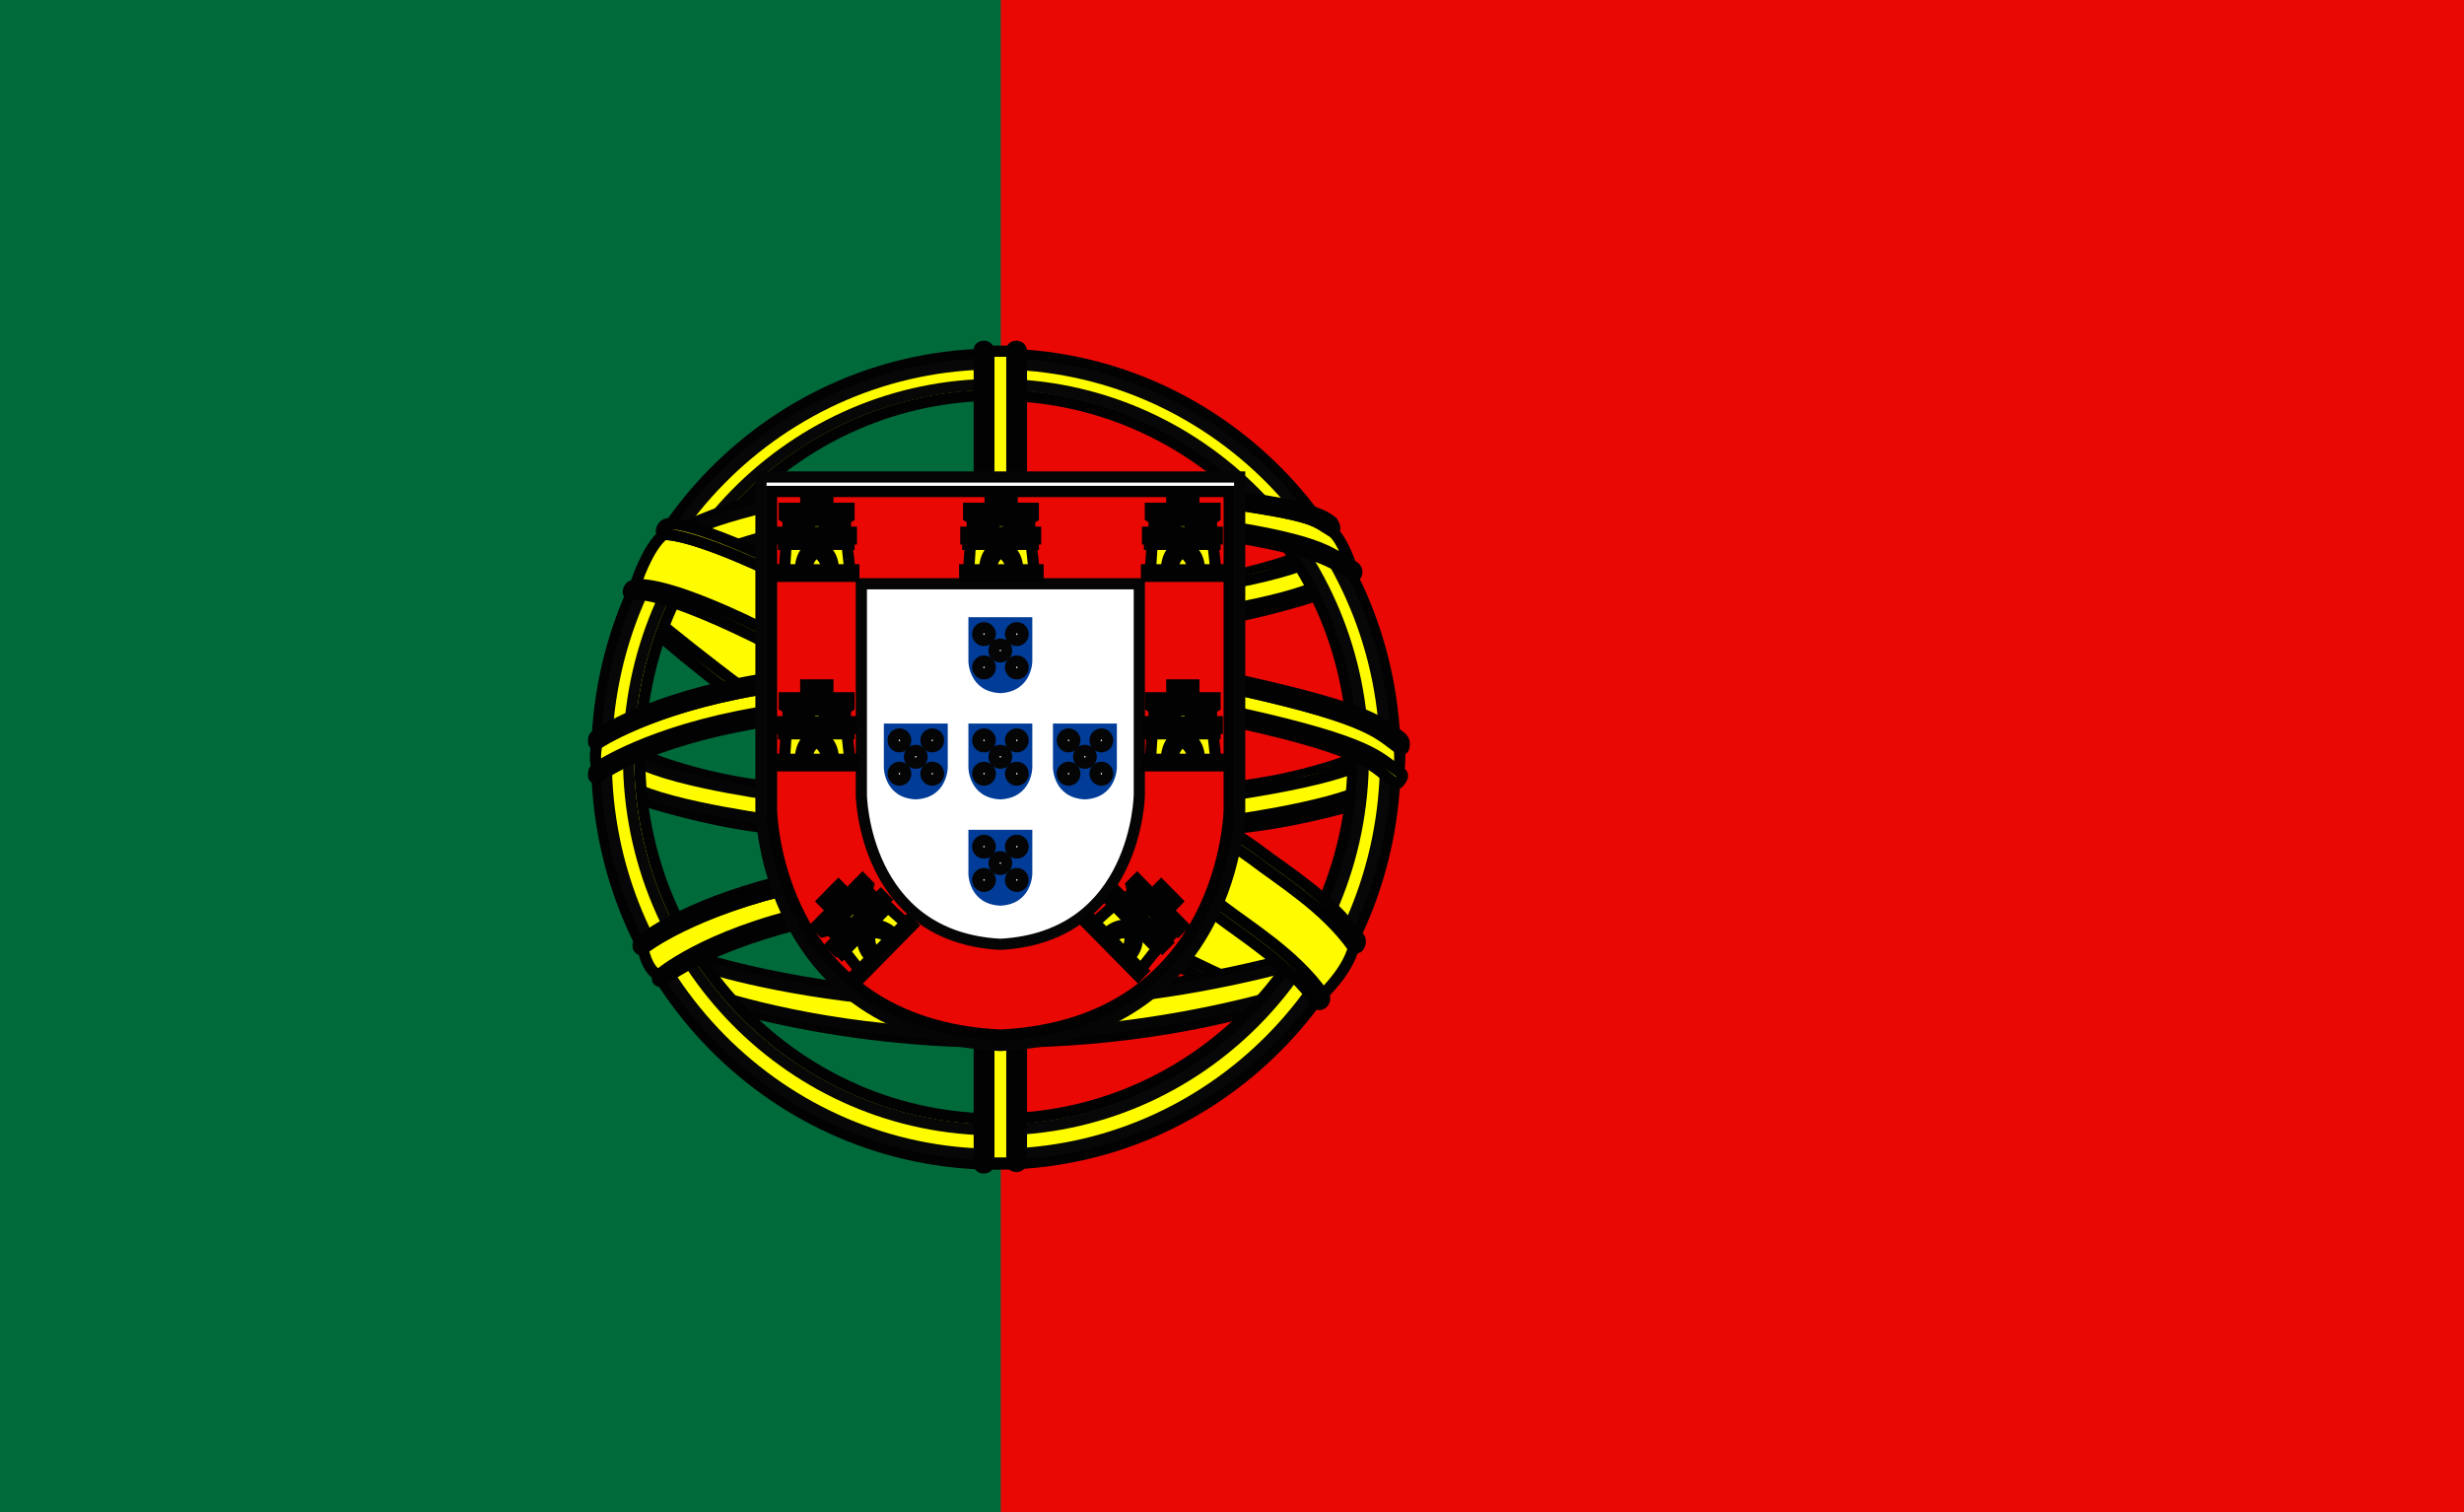 <svg width="44" height="27" viewBox="0 0 44 27" fill="none" xmlns="http://www.w3.org/2000/svg">
<path d="M44 0H0V27H44V0Z" fill="#E90804"/>
<path d="M17.871 0H0V27H17.871V0Z" fill="#006A3B"/>
<path d="M11.506 11.105C11.506 11.105 15.216 14.624 22.862 18.125L23.546 17.037L12.162 9.892L11.506 11.105Z" fill="#FFFC00" stroke="#020202" stroke-width="0.2" stroke-miterlimit="10"/>
<path d="M11.506 10.89C11.506 10.89 16.194 14.999 22.862 17.884Z" fill="#FFFC00"/>
<path d="M11.506 10.89C11.506 10.89 16.194 14.999 22.862 17.884" stroke="#020202" stroke-width="0.2" stroke-miterlimit="10"/>
<path d="M21.49 14.093C21.49 14.093 23.06 14.065 24.588 13.372L24.49 14.281C24.49 14.281 23.016 14.765 21.629 14.818L21.49 14.093Z" fill="#FFFC00" stroke="#020202" stroke-width="0.2" stroke-miterlimit="10"/>
<path d="M21.708 14.235C21.708 14.235 23.726 13.982 24.418 13.601Z" fill="#FFFC00"/>
<path d="M21.708 14.235C21.708 14.235 23.726 13.982 24.418 13.601" stroke="#020202" stroke-width="0.2" stroke-miterlimit="10"/>
<path d="M21.729 14.685C21.729 14.685 23.747 14.433 24.439 14.051Z" fill="#FFFC00"/>
<path d="M21.729 14.685C21.729 14.685 23.747 14.433 24.439 14.051" stroke="#020202" stroke-width="0.2" stroke-miterlimit="10"/>
<path d="M20.593 10.463C20.593 10.463 22.164 10.435 23.691 9.742L23.787 10.544C23.787 10.544 22.12 11.135 20.732 11.188L20.593 10.463Z" fill="#FFFC00" stroke="#020202" stroke-width="0.2" stroke-miterlimit="10"/>
<path d="M20.811 10.605C20.811 10.605 22.829 10.352 23.521 9.971Z" fill="#FFFC00"/>
<path d="M20.811 10.605C20.811 10.605 22.829 10.352 23.521 9.971" stroke="#020202" stroke-width="0.2" stroke-miterlimit="10"/>
<path d="M20.832 11.056C20.832 11.056 22.93 10.795 23.623 10.414Z" fill="#FFFC00"/>
<path d="M20.832 11.056C20.832 11.056 22.93 10.795 23.623 10.414" stroke="#020202" stroke-width="0.2" stroke-miterlimit="10"/>
<path d="M12.111 16.981C12.111 16.981 17.055 18.852 23.521 16.981L22.862 17.889C22.862 17.889 18.227 19.562 12.437 17.809L12.111 16.981Z" fill="#FFFC00" stroke="#020202" stroke-width="0.2" stroke-miterlimit="10"/>
<path d="M12.547 17.252C12.547 17.252 17.481 18.909 23.623 17.08" stroke="#050505" stroke-width="0.2" stroke-miterlimit="10"/>
<path d="M12.277 17.599C12.277 17.599 17.039 19.545 23.355 17.621" stroke="#050505" stroke-width="0.2" stroke-miterlimit="10"/>
<path d="M14.308 14.093C14.308 14.093 12.738 14.065 11.21 13.372L11.115 14.174C11.115 14.174 12.782 14.765 14.169 14.818L14.308 14.093Z" fill="#FFFC00" stroke="#020202" stroke-width="0.2" stroke-miterlimit="10"/>
<path d="M14.091 14.235C14.091 14.235 12.072 13.982 11.38 13.601" stroke="#050505" stroke-width="0.2" stroke-miterlimit="10"/>
<path d="M14.069 14.685C14.069 14.685 11.971 14.425 11.279 14.043" stroke="#050505" stroke-width="0.2" stroke-miterlimit="10"/>
<path d="M17.785 6.323C13.847 6.323 10.656 9.561 10.656 13.555C10.656 17.549 13.847 20.787 17.785 20.787C21.722 20.787 24.914 17.549 24.914 13.555C24.914 9.561 21.722 6.323 17.785 6.323ZM17.793 19.981C14.275 19.981 11.423 17.088 11.423 13.519C11.423 9.951 14.274 7.057 17.793 7.057C21.311 7.057 24.163 9.951 24.163 13.519C24.163 17.088 21.311 19.981 17.793 19.981Z" fill="#FFFC00" stroke="#020202" stroke-width="0.2" stroke-miterlimit="10"/>
<path d="M24.742 13.555C24.742 17.453 21.627 20.613 17.784 20.613C13.941 20.613 10.826 17.453 10.826 13.555C10.826 9.657 13.941 6.497 17.784 6.497C21.627 6.497 24.742 9.657 24.742 13.555Z" stroke="#070707" stroke-width="0.2" stroke-miterlimit="10"/>
<path d="M24.345 13.519C24.345 17.195 21.408 20.175 17.785 20.175C14.161 20.175 11.224 17.195 11.224 13.519C11.224 9.844 14.161 6.864 17.785 6.864C21.407 6.864 24.345 9.844 24.345 13.519Z" stroke="#070707" stroke-width="0.2" stroke-miterlimit="10"/>
<path d="M15.153 9.388C15.153 9.388 13.627 9.596 12.1 10.289V9.467C12.1 9.467 13.627 8.716 15.014 8.663L15.153 9.388Z" fill="#FFFC00" stroke="#020202" stroke-width="0.2" stroke-miterlimit="10"/>
<path d="M14.935 9.246C14.935 9.246 12.917 9.711 12.225 10.093" stroke="#050505" stroke-width="0.2" stroke-miterlimit="10"/>
<path d="M14.914 8.796C14.914 8.796 12.997 9.121 12.304 9.503" stroke="#050505" stroke-width="0.2" stroke-miterlimit="10"/>
<path d="M18.069 6.271H17.658V20.767H18.069V6.271Z" fill="#FFFC00" stroke="#020202" stroke-width="0.2" stroke-miterlimit="10"/>
<path d="M17.658 20.767V6.272C17.657 6.182 17.568 6.183 17.568 6.183C17.467 6.185 17.487 6.272 17.487 6.272V20.767C17.487 20.767 17.467 20.854 17.568 20.856C17.568 20.856 17.657 20.857 17.658 20.767Z" fill="#FFFC00" stroke="#020202" stroke-width="0.2" stroke-miterlimit="10"/>
<path d="M18.24 6.271V20.74C18.239 20.83 18.15 20.829 18.15 20.829C18.049 20.827 18.069 20.74 18.069 20.74V6.271C18.069 6.271 18.049 6.185 18.15 6.183C18.15 6.183 18.239 6.182 18.24 6.271Z" fill="#FFFC00" stroke="#020202" stroke-width="0.2" stroke-miterlimit="10"/>
<path d="M24.9 13.976C24.9 13.976 24.96 14.025 24.996 13.949C24.996 13.949 25.11 13.838 24.986 13.779C24.625 13.522 24.503 13.263 22.192 12.747C19.881 12.231 13.547 12.729 13.547 12.729C11.579 13.065 10.751 13.661 10.751 13.661L10.655 13.715C10.655 13.715 10.602 13.744 10.602 13.794C10.602 13.794 10.574 13.924 10.662 13.885L10.751 13.835C10.751 13.835 11.579 13.239 13.547 12.903C13.547 12.903 19.881 12.406 22.192 12.921C24.503 13.437 24.54 13.719 24.9 13.976Z" fill="#FFFC00" stroke="#020202" stroke-width="0.2" stroke-miterlimit="10"/>
<path d="M24.983 13.366C24.622 13.109 24.499 12.85 22.189 12.334C19.878 11.818 13.544 12.315 13.544 12.315C11.576 12.652 10.661 13.285 10.661 13.285C10.661 13.285 10.601 13.509 10.657 13.707C10.657 13.707 11.573 13.062 13.541 12.725C13.541 12.725 19.875 12.228 22.186 12.744C24.497 13.26 24.619 13.519 24.98 13.776C24.98 13.776 25.014 13.506 24.983 13.366Z" fill="#FFFC00" stroke="#020202" stroke-width="0.2" stroke-miterlimit="10"/>
<path d="M24.984 13.364C24.984 13.364 25.07 13.423 25.072 13.321C25.072 13.321 25.107 13.22 24.996 13.146C24.635 12.889 24.503 12.674 22.192 12.158C19.881 11.643 13.548 12.139 13.548 12.139C11.58 12.476 10.677 13.111 10.677 13.111C10.677 13.111 10.596 13.129 10.598 13.223C10.598 13.223 10.589 13.319 10.661 13.285C10.661 13.285 11.579 12.65 13.546 12.314C13.546 12.314 19.88 11.817 22.191 12.333C24.501 12.848 24.624 13.107 24.984 13.364Z" fill="#FFFC00" stroke="#020202" stroke-width="0.2" stroke-miterlimit="10"/>
<path d="M21.271 9.476C23.617 9.793 23.782 10.062 24.17 10.274C24.17 10.274 24.216 10.296 24.227 10.242C24.227 10.242 24.256 10.139 24.127 10.092C23.746 9.867 23.603 9.619 21.257 9.303" fill="#FFFC00"/>
<path d="M21.271 9.476C23.617 9.793 23.782 10.062 24.17 10.274C24.17 10.274 24.216 10.296 24.227 10.242C24.227 10.242 24.256 10.139 24.127 10.092C23.746 9.867 23.603 9.619 21.257 9.303" stroke="#020202" stroke-width="0.2" stroke-miterlimit="10"/>
<path d="M21.25 9.3C23.596 9.617 23.739 9.864 24.12 10.089C24.12 10.089 23.971 9.636 23.8 9.499C23.42 9.274 23.565 9.208 21.219 8.892" fill="#FFFC00"/>
<path d="M21.25 9.3C23.596 9.617 23.739 9.864 24.12 10.089C24.12 10.089 23.971 9.636 23.8 9.499C23.42 9.274 23.565 9.208 21.219 8.892" stroke="#020202" stroke-width="0.2" stroke-miterlimit="10"/>
<path d="M21.221 8.89C23.567 9.206 23.42 9.274 23.801 9.499C23.801 9.499 23.883 9.464 23.796 9.324C23.796 9.324 23.712 9.243 23.568 9.187C23.142 9.024 23.509 9.092 21.208 8.716" fill="#FFFC00"/>
<path d="M21.221 8.89C23.567 9.206 23.42 9.274 23.801 9.499C23.801 9.499 23.883 9.464 23.796 9.324C23.796 9.324 23.712 9.243 23.568 9.187C23.142 9.024 23.509 9.092 21.208 8.716" stroke="#020202" stroke-width="0.2" stroke-miterlimit="10"/>
<path d="M14.609 16.239C12.66 16.675 11.862 17.312 11.862 17.312L11.753 17.413C11.753 17.413 11.737 17.428 11.74 17.478C11.74 17.478 11.739 17.542 11.819 17.517L11.871 17.485C11.871 17.485 12.669 16.849 14.618 16.413" fill="#FFFC00"/>
<path d="M14.609 16.239C12.66 16.675 11.862 17.312 11.862 17.312L11.753 17.413C11.753 17.413 11.737 17.428 11.74 17.478C11.74 17.478 11.739 17.542 11.819 17.517L11.871 17.485C11.871 17.485 12.669 16.849 14.618 16.413" stroke="#020202" stroke-width="0.2" stroke-miterlimit="10"/>
<path d="M14.295 15.826C12.346 16.262 11.485 16.945 11.485 16.945C11.485 16.945 11.54 17.297 11.753 17.413C11.753 17.413 12.558 16.698 14.507 16.262" fill="#FFFC00"/>
<path d="M14.295 15.826C12.346 16.262 11.485 16.945 11.485 16.945C11.485 16.945 11.54 17.297 11.753 17.413C11.753 17.413 12.558 16.698 14.507 16.262" stroke="#020202" stroke-width="0.2" stroke-miterlimit="10"/>
<path d="M14.29 15.651C12.341 16.087 11.544 16.724 11.544 16.724L11.423 16.824C11.423 16.824 11.381 16.842 11.398 16.919C11.398 16.919 11.421 16.981 11.485 16.945L11.55 16.898C11.55 16.898 12.348 16.261 14.297 15.825" fill="#FFFC00"/>
<path d="M14.29 15.651C12.341 16.087 11.544 16.724 11.544 16.724L11.423 16.824C11.423 16.824 11.381 16.842 11.398 16.919C11.398 16.919 11.421 16.981 11.485 16.945L11.55 16.898C11.55 16.898 12.348 16.261 14.297 15.825" stroke="#020202" stroke-width="0.2" stroke-miterlimit="10"/>
<path d="M11.27 10.614C11.27 10.614 11.644 10.482 13.454 11.367C15.264 12.251 21.2 15.951 21.707 16.34C22.214 16.729 23.018 17.214 23.515 17.92C23.569 17.971 23.63 17.901 23.63 17.901C23.688 17.829 23.629 17.75 23.629 17.75C23.132 17.044 22.329 16.56 21.821 16.171C21.314 15.782 15.379 12.082 13.569 11.197C11.759 10.313 11.341 10.454 11.341 10.454C11.341 10.454 11.254 10.444 11.228 10.524C11.228 10.524 11.192 10.622 11.27 10.614Z" fill="#FFFC00" stroke="#020202" stroke-width="0.2" stroke-miterlimit="10"/>
<path d="M11.851 9.545C11.851 9.545 12.302 9.476 14.112 10.361C15.922 11.245 21.858 14.945 22.364 15.334C22.872 15.723 23.675 16.207 24.172 16.913C24.061 17.346 23.628 17.75 23.628 17.75C23.132 17.044 22.328 16.56 21.821 16.171C21.313 15.782 15.378 12.082 13.568 11.198C11.758 10.313 11.346 10.447 11.346 10.447C11.346 10.447 11.555 9.779 11.851 9.545Z" fill="#FFFC00" stroke="#020202" stroke-width="0.2" stroke-miterlimit="10"/>
<path d="M11.982 9.353C11.982 9.353 11.869 9.33 11.83 9.422C11.83 9.422 11.772 9.505 11.851 9.544C11.851 9.544 12.287 9.476 14.097 10.361C15.907 11.245 21.843 14.945 22.35 15.334C22.857 15.723 23.66 16.207 24.158 16.913C24.233 16.959 24.267 16.893 24.267 16.893C24.327 16.788 24.262 16.737 24.262 16.737C23.765 16.031 22.961 15.549 22.454 15.16C21.947 14.771 16.011 11.071 14.201 10.186C12.392 9.302 11.982 9.353 11.982 9.353Z" fill="#FFFC00" stroke="#020202" stroke-width="0.2" stroke-miterlimit="10"/>
<path fill-rule="evenodd" clip-rule="evenodd" d="M17.863 18.668C22.078 18.462 22.137 14.461 22.137 14.461V8.517H17.863H13.589V14.461C13.589 14.461 13.648 18.462 17.863 18.668Z" fill="white" stroke="#050505" stroke-width="0.2" stroke-miterlimit="10"/>
<path fill-rule="evenodd" clip-rule="evenodd" d="M17.863 18.483C21.894 18.286 21.95 14.46 21.95 14.46V8.776H17.863H13.777V14.46C13.777 14.46 13.833 18.286 17.863 18.483Z" fill="#E90804" stroke="#020202" stroke-width="0.2" stroke-miterlimit="10"/>
<path fill-rule="evenodd" clip-rule="evenodd" d="M17.863 16.862C20.311 16.731 20.345 14.194 20.345 14.194V10.424H17.863H15.381V14.194C15.381 14.194 15.415 16.731 17.863 16.862Z" fill="white" stroke="#050505" stroke-width="0.2" stroke-miterlimit="10"/>
<path fill-rule="evenodd" clip-rule="evenodd" d="M17.863 12.377C18.426 12.349 18.434 11.815 18.434 11.815V11.021H17.863H17.293V11.815C17.293 11.815 17.3 12.349 17.863 12.377Z" fill="#003C98"/>
<path fill-rule="evenodd" clip-rule="evenodd" d="M17.976 11.616C17.976 11.679 17.925 11.73 17.863 11.73C17.801 11.73 17.75 11.679 17.75 11.616C17.75 11.553 17.801 11.502 17.863 11.502C17.926 11.501 17.976 11.553 17.976 11.616Z" fill="white" stroke="#050505" stroke-width="0.2" stroke-miterlimit="10"/>
<path fill-rule="evenodd" clip-rule="evenodd" d="M18.27 11.323C18.27 11.386 18.22 11.437 18.157 11.437C18.095 11.437 18.045 11.386 18.045 11.323C18.045 11.26 18.095 11.208 18.157 11.208C18.22 11.209 18.27 11.26 18.27 11.323Z" fill="white" stroke="#050505" stroke-width="0.2" stroke-miterlimit="10"/>
<path fill-rule="evenodd" clip-rule="evenodd" d="M17.684 11.323C17.684 11.386 17.633 11.437 17.571 11.437C17.509 11.437 17.459 11.386 17.459 11.323C17.459 11.26 17.509 11.208 17.571 11.208C17.634 11.209 17.684 11.26 17.684 11.323Z" fill="white" stroke="#050505" stroke-width="0.2" stroke-miterlimit="10"/>
<path fill-rule="evenodd" clip-rule="evenodd" d="M18.27 11.917C18.27 11.981 18.22 12.032 18.157 12.032C18.095 12.032 18.045 11.98 18.045 11.917C18.045 11.854 18.095 11.803 18.157 11.803C18.22 11.803 18.27 11.854 18.27 11.917Z" fill="white" stroke="#050505" stroke-width="0.2" stroke-miterlimit="10"/>
<path fill-rule="evenodd" clip-rule="evenodd" d="M17.684 11.917C17.684 11.981 17.633 12.032 17.571 12.032C17.509 12.032 17.459 11.98 17.459 11.917C17.459 11.854 17.509 11.803 17.571 11.803C17.634 11.803 17.684 11.854 17.684 11.917Z" fill="white" stroke="#050505" stroke-width="0.2" stroke-miterlimit="10"/>
<path fill-rule="evenodd" clip-rule="evenodd" d="M17.863 14.274C18.426 14.247 18.434 13.712 18.434 13.712V12.919H17.863H17.293V13.712C17.293 13.712 17.3 14.247 17.863 14.274Z" fill="#003C98"/>
<path fill-rule="evenodd" clip-rule="evenodd" d="M17.976 13.514C17.976 13.577 17.925 13.628 17.863 13.628C17.801 13.628 17.75 13.576 17.75 13.514C17.75 13.451 17.801 13.399 17.863 13.399C17.926 13.399 17.976 13.45 17.976 13.514Z" fill="white" stroke="#050505" stroke-width="0.2" stroke-miterlimit="10"/>
<path fill-rule="evenodd" clip-rule="evenodd" d="M18.27 13.22C18.27 13.284 18.22 13.335 18.157 13.335C18.095 13.335 18.045 13.284 18.045 13.22C18.045 13.158 18.095 13.106 18.157 13.106C18.22 13.106 18.27 13.157 18.27 13.22Z" fill="white" stroke="#050505" stroke-width="0.2" stroke-miterlimit="10"/>
<path fill-rule="evenodd" clip-rule="evenodd" d="M17.684 13.22C17.684 13.284 17.633 13.335 17.571 13.335C17.509 13.335 17.459 13.284 17.459 13.22C17.459 13.158 17.509 13.106 17.571 13.106C17.634 13.106 17.684 13.157 17.684 13.22Z" fill="white" stroke="#050505" stroke-width="0.2" stroke-miterlimit="10"/>
<path fill-rule="evenodd" clip-rule="evenodd" d="M18.27 13.815C18.27 13.878 18.22 13.93 18.157 13.93C18.095 13.93 18.045 13.878 18.045 13.815C18.045 13.752 18.095 13.701 18.157 13.701C18.22 13.701 18.27 13.752 18.27 13.815Z" fill="white" stroke="#050505" stroke-width="0.2" stroke-miterlimit="10"/>
<path fill-rule="evenodd" clip-rule="evenodd" d="M17.684 13.815C17.684 13.878 17.633 13.93 17.571 13.93C17.509 13.93 17.459 13.878 17.459 13.815C17.459 13.752 17.509 13.701 17.571 13.701C17.634 13.701 17.684 13.752 17.684 13.815Z" fill="white" stroke="#050505" stroke-width="0.2" stroke-miterlimit="10"/>
<path fill-rule="evenodd" clip-rule="evenodd" d="M17.863 16.172C18.426 16.144 18.434 15.61 18.434 15.61V14.817H17.863H17.293V15.61C17.293 15.61 17.3 16.144 17.863 16.172Z" fill="#003C98"/>
<path fill-rule="evenodd" clip-rule="evenodd" d="M17.976 15.411C17.976 15.474 17.925 15.525 17.863 15.525C17.801 15.525 17.75 15.474 17.75 15.411C17.75 15.348 17.801 15.297 17.863 15.297C17.926 15.297 17.976 15.348 17.976 15.411Z" fill="white" stroke="#050505" stroke-width="0.2" stroke-miterlimit="10"/>
<path fill-rule="evenodd" clip-rule="evenodd" d="M18.27 15.118C18.27 15.181 18.22 15.232 18.157 15.232C18.095 15.232 18.045 15.181 18.045 15.118C18.045 15.055 18.095 15.004 18.157 15.004C18.22 15.004 18.27 15.055 18.27 15.118Z" fill="white" stroke="#050505" stroke-width="0.2" stroke-miterlimit="10"/>
<path fill-rule="evenodd" clip-rule="evenodd" d="M17.684 15.118C17.684 15.181 17.633 15.232 17.571 15.232C17.509 15.232 17.459 15.181 17.459 15.118C17.459 15.055 17.509 15.004 17.571 15.004C17.634 15.004 17.684 15.055 17.684 15.118Z" fill="white" stroke="#050505" stroke-width="0.2" stroke-miterlimit="10"/>
<path fill-rule="evenodd" clip-rule="evenodd" d="M18.27 15.713C18.27 15.776 18.22 15.827 18.157 15.827C18.095 15.827 18.045 15.776 18.045 15.713C18.045 15.65 18.095 15.598 18.157 15.598C18.22 15.598 18.27 15.65 18.27 15.713Z" fill="white" stroke="#050505" stroke-width="0.2" stroke-miterlimit="10"/>
<path fill-rule="evenodd" clip-rule="evenodd" d="M17.684 15.713C17.684 15.776 17.633 15.827 17.571 15.827C17.509 15.827 17.459 15.776 17.459 15.713C17.459 15.65 17.509 15.598 17.571 15.598C17.634 15.598 17.684 15.65 17.684 15.713Z" fill="white" stroke="#050505" stroke-width="0.2" stroke-miterlimit="10"/>
<path fill-rule="evenodd" clip-rule="evenodd" d="M19.373 14.274C19.936 14.247 19.944 13.712 19.944 13.712V12.919H19.373H18.803V13.712C18.803 13.712 18.81 14.247 19.373 14.274Z" fill="#003C98"/>
<path fill-rule="evenodd" clip-rule="evenodd" d="M19.486 13.514C19.486 13.577 19.436 13.628 19.373 13.628C19.311 13.628 19.261 13.576 19.261 13.514C19.261 13.451 19.311 13.399 19.373 13.399C19.436 13.399 19.486 13.45 19.486 13.514Z" fill="white" stroke="#050505" stroke-width="0.2" stroke-miterlimit="10"/>
<path fill-rule="evenodd" clip-rule="evenodd" d="M19.78 13.22C19.78 13.284 19.73 13.335 19.668 13.335C19.605 13.335 19.555 13.284 19.555 13.22C19.555 13.158 19.605 13.106 19.668 13.106C19.73 13.106 19.78 13.157 19.78 13.22Z" fill="white" stroke="#050505" stroke-width="0.2" stroke-miterlimit="10"/>
<path fill-rule="evenodd" clip-rule="evenodd" d="M19.194 13.22C19.194 13.284 19.144 13.335 19.081 13.335C19.02 13.335 18.969 13.284 18.969 13.22C18.969 13.158 19.02 13.106 19.081 13.106C19.144 13.106 19.194 13.157 19.194 13.22Z" fill="white" stroke="#050505" stroke-width="0.2" stroke-miterlimit="10"/>
<path fill-rule="evenodd" clip-rule="evenodd" d="M19.78 13.815C19.78 13.878 19.73 13.93 19.668 13.93C19.605 13.93 19.555 13.878 19.555 13.815C19.555 13.752 19.605 13.701 19.668 13.701C19.73 13.701 19.78 13.752 19.78 13.815Z" fill="white" stroke="#050505" stroke-width="0.2" stroke-miterlimit="10"/>
<path fill-rule="evenodd" clip-rule="evenodd" d="M19.194 13.815C19.194 13.878 19.144 13.93 19.081 13.93C19.02 13.93 18.969 13.878 18.969 13.815C18.969 13.752 19.02 13.701 19.081 13.701C19.144 13.701 19.194 13.752 19.194 13.815Z" fill="white" stroke="#050505" stroke-width="0.2" stroke-miterlimit="10"/>
<path fill-rule="evenodd" clip-rule="evenodd" d="M16.353 14.274C16.916 14.247 16.924 13.712 16.924 13.712V12.919H16.353H15.783V13.712C15.783 13.712 15.79 14.247 16.353 14.274Z" fill="#003C98"/>
<path fill-rule="evenodd" clip-rule="evenodd" d="M16.466 13.514C16.466 13.577 16.415 13.628 16.353 13.628C16.291 13.628 16.24 13.576 16.24 13.514C16.24 13.451 16.291 13.399 16.353 13.399C16.415 13.399 16.466 13.45 16.466 13.514Z" fill="white" stroke="#050505" stroke-width="0.2" stroke-miterlimit="10"/>
<path fill-rule="evenodd" clip-rule="evenodd" d="M16.76 13.22C16.76 13.284 16.71 13.335 16.647 13.335C16.585 13.335 16.535 13.284 16.535 13.22C16.535 13.158 16.585 13.106 16.647 13.106C16.71 13.106 16.76 13.157 16.76 13.22Z" fill="white" stroke="#050505" stroke-width="0.2" stroke-miterlimit="10"/>
<path fill-rule="evenodd" clip-rule="evenodd" d="M16.174 13.22C16.174 13.284 16.124 13.335 16.061 13.335C15.999 13.335 15.949 13.284 15.949 13.22C15.949 13.158 15.999 13.106 16.061 13.106C16.124 13.106 16.174 13.157 16.174 13.22Z" fill="white" stroke="#050505" stroke-width="0.2" stroke-miterlimit="10"/>
<path fill-rule="evenodd" clip-rule="evenodd" d="M16.76 13.815C16.76 13.878 16.71 13.93 16.647 13.93C16.585 13.93 16.535 13.878 16.535 13.815C16.535 13.752 16.585 13.701 16.647 13.701C16.71 13.701 16.76 13.752 16.76 13.815Z" fill="white" stroke="#050505" stroke-width="0.2" stroke-miterlimit="10"/>
<path fill-rule="evenodd" clip-rule="evenodd" d="M16.174 13.815C16.174 13.878 16.124 13.93 16.061 13.93C15.999 13.93 15.949 13.878 15.949 13.815C15.949 13.752 15.999 13.701 16.061 13.701C16.124 13.701 16.174 13.752 16.174 13.815Z" fill="white" stroke="#050505" stroke-width="0.2" stroke-miterlimit="10"/>
<path d="M21.256 12.363H20.991V12.952H21.256V12.363Z" fill="#FFFC00" stroke="#020202" stroke-width="0.2" stroke-miterlimit="10"/>
<path fill-rule="evenodd" clip-rule="evenodd" d="M20.991 12.422L20.925 12.383V12.23H21.004V12.293H21.083V12.23H21.167V12.293H21.239V12.23H21.319V12.385L21.256 12.422H20.991Z" fill="#FFFC00" stroke="#020202" stroke-width="0.2" stroke-miterlimit="10"/>
<path d="M21.153 12.554H21.089V12.68H21.153V12.554Z" fill="#FFFC00" stroke="#020202" stroke-width="0.2" stroke-miterlimit="10"/>
<path d="M21.633 12.593H21.368V13.182H21.633V12.593Z" fill="#FFFC00" stroke="#020202" stroke-width="0.2" stroke-miterlimit="10"/>
<path fill-rule="evenodd" clip-rule="evenodd" d="M21.368 12.652L21.303 12.612V12.46H21.381V12.523H21.46V12.46H21.545V12.523H21.616V12.46H21.697V12.614L21.633 12.652H21.368Z" fill="#FFFC00" stroke="#020202" stroke-width="0.2" stroke-miterlimit="10"/>
<path d="M21.53 12.692H21.466V12.818H21.53V12.692Z" fill="#FFFC00" stroke="#020202" stroke-width="0.2" stroke-miterlimit="10"/>
<path d="M20.873 12.593H20.608V13.182H20.873V12.593Z" fill="#FFFC00" stroke="#020202" stroke-width="0.2" stroke-miterlimit="10"/>
<path fill-rule="evenodd" clip-rule="evenodd" d="M20.608 12.652L20.542 12.612V12.46H20.621V12.523H20.7V12.46H20.784V12.523H20.856V12.46H20.936V12.614L20.873 12.652H20.608Z" fill="#FFFC00" stroke="#020202" stroke-width="0.2" stroke-miterlimit="10"/>
<path d="M20.769 12.692H20.706V12.818H20.769V12.692Z" fill="#FFFC00" stroke="#020202" stroke-width="0.2" stroke-miterlimit="10"/>
<path fill-rule="evenodd" clip-rule="evenodd" d="M20.577 13.055L20.542 13.595H21.715L21.656 13.055H20.577Z" fill="#FFFC00" stroke="#020202" stroke-width="0.2" stroke-miterlimit="10"/>
<path d="M21.697 12.952H20.526V13.103H21.697V12.952Z" fill="#FFFC00" stroke="#020202" stroke-width="0.2" stroke-miterlimit="10"/>
<path d="M21.738 12.887H20.492V13.007H21.738V12.887Z" fill="#FFFC00" stroke="#020202" stroke-width="0.2" stroke-miterlimit="10"/>
<path fill-rule="evenodd" clip-rule="evenodd" d="M20.828 13.558C20.828 13.558 20.814 13.201 21.115 13.104C21.115 13.104 21.416 13.183 21.419 13.558" fill="#FFFC00"/>
<path d="M20.828 13.558C20.828 13.558 20.814 13.201 21.115 13.104C21.115 13.104 21.416 13.183 21.419 13.558" stroke="#020202" stroke-width="0.2" stroke-miterlimit="10"/>
<path fill-rule="evenodd" clip-rule="evenodd" d="M20.954 13.558C20.954 13.558 20.921 13.378 21.115 13.241C21.115 13.241 21.312 13.352 21.292 13.558" fill="#FFFC00"/>
<path d="M20.954 13.558C20.954 13.558 20.921 13.378 21.115 13.241C21.115 13.241 21.312 13.352 21.292 13.558" stroke="#020202" stroke-width="0.2" stroke-miterlimit="10"/>
<path d="M21.783 13.558H20.473V13.675H21.783V13.558Z" fill="#FFFC00" stroke="#020202" stroke-width="0.2" stroke-miterlimit="10"/>
<path d="M14.72 12.363H14.455V12.952H14.72V12.363Z" fill="#FFFC00" stroke="#020202" stroke-width="0.2" stroke-miterlimit="10"/>
<path fill-rule="evenodd" clip-rule="evenodd" d="M14.455 12.422L14.389 12.383V12.23H14.468V12.293H14.547V12.23H14.632V12.293H14.703V12.23H14.784V12.385L14.72 12.422H14.455Z" fill="#FFFC00" stroke="#020202" stroke-width="0.2" stroke-miterlimit="10"/>
<path d="M14.617 12.554H14.553V12.68H14.617V12.554Z" fill="#FFFC00" stroke="#020202" stroke-width="0.2" stroke-miterlimit="10"/>
<path d="M15.097 12.593H14.832V13.182H15.097V12.593Z" fill="#FFFC00" stroke="#020202" stroke-width="0.2" stroke-miterlimit="10"/>
<path fill-rule="evenodd" clip-rule="evenodd" d="M14.832 12.652L14.767 12.612V12.46H14.846V12.523H14.925V12.46H15.009V12.523H15.08V12.46H15.161V12.614L15.097 12.652H14.832Z" fill="#FFFC00" stroke="#020202" stroke-width="0.2" stroke-miterlimit="10"/>
<path d="M14.994 12.692H14.93V12.818H14.994V12.692Z" fill="#FFFC00" stroke="#020202" stroke-width="0.2" stroke-miterlimit="10"/>
<path d="M14.336 12.593H14.072V13.182H14.336V12.593Z" fill="#FFFC00" stroke="#020202" stroke-width="0.2" stroke-miterlimit="10"/>
<path fill-rule="evenodd" clip-rule="evenodd" d="M14.072 12.652L14.006 12.612V12.46H14.085V12.523H14.164V12.46H14.248V12.523H14.32V12.46H14.401V12.614L14.337 12.652H14.072Z" fill="#FFFC00" stroke="#020202" stroke-width="0.2" stroke-miterlimit="10"/>
<path d="M14.233 12.692H14.17V12.818H14.233V12.692Z" fill="#FFFC00" stroke="#020202" stroke-width="0.2" stroke-miterlimit="10"/>
<path fill-rule="evenodd" clip-rule="evenodd" d="M14.041 13.055L14.006 13.595H15.179L15.12 13.055H14.041Z" fill="#FFFC00" stroke="#020202" stroke-width="0.2" stroke-miterlimit="10"/>
<path d="M15.161 12.952H13.99V13.103H15.161V12.952Z" fill="#FFFC00" stroke="#020202" stroke-width="0.2" stroke-miterlimit="10"/>
<path d="M15.203 12.887H13.956V13.007H15.203V12.887Z" fill="#FFFC00" stroke="#020202" stroke-width="0.2" stroke-miterlimit="10"/>
<path fill-rule="evenodd" clip-rule="evenodd" d="M14.292 13.558C14.292 13.558 14.279 13.201 14.579 13.104C14.579 13.104 14.88 13.183 14.883 13.558" fill="#FFFC00"/>
<path d="M14.292 13.558C14.292 13.558 14.279 13.201 14.579 13.104C14.579 13.104 14.88 13.183 14.883 13.558" stroke="#020202" stroke-width="0.2" stroke-miterlimit="10"/>
<path fill-rule="evenodd" clip-rule="evenodd" d="M14.418 13.558C14.418 13.558 14.386 13.378 14.579 13.241C14.579 13.241 14.776 13.352 14.756 13.558" fill="#FFFC00"/>
<path d="M14.418 13.558C14.418 13.558 14.386 13.378 14.579 13.241C14.579 13.241 14.776 13.352 14.756 13.558" stroke="#020202" stroke-width="0.2" stroke-miterlimit="10"/>
<path d="M15.247 13.558H13.937V13.675H15.247V13.558Z" fill="#FFFC00" stroke="#020202" stroke-width="0.2" stroke-miterlimit="10"/>
<path d="M21.256 8.98H20.991V9.568H21.256V8.98Z" fill="#FFFC00" stroke="#020202" stroke-width="0.2" stroke-miterlimit="10"/>
<path fill-rule="evenodd" clip-rule="evenodd" d="M20.991 9.039L20.925 8.999V8.846H21.004V8.909H21.083V8.846H21.167V8.909H21.239V8.846H21.319V9L21.256 9.039H20.991Z" fill="#FFFC00" stroke="#020202" stroke-width="0.2" stroke-miterlimit="10"/>
<path d="M21.153 9.17H21.089V9.296H21.153V9.17Z" fill="#FFFC00" stroke="#020202" stroke-width="0.2" stroke-miterlimit="10"/>
<path d="M21.633 9.209H21.368V9.798H21.633V9.209Z" fill="#FFFC00" stroke="#020202" stroke-width="0.2" stroke-miterlimit="10"/>
<path fill-rule="evenodd" clip-rule="evenodd" d="M21.368 9.268L21.303 9.228V9.076H21.381V9.139H21.46V9.076H21.545V9.139H21.616V9.076H21.697V9.23L21.633 9.268H21.368Z" fill="#FFFC00" stroke="#020202" stroke-width="0.2" stroke-miterlimit="10"/>
<path d="M21.53 9.308H21.466V9.434H21.53V9.308Z" fill="#FFFC00" stroke="#020202" stroke-width="0.2" stroke-miterlimit="10"/>
<path d="M20.873 9.209H20.608V9.798H20.873V9.209Z" fill="#FFFC00" stroke="#020202" stroke-width="0.2" stroke-miterlimit="10"/>
<path fill-rule="evenodd" clip-rule="evenodd" d="M20.608 9.268L20.542 9.228V9.076H20.621V9.139H20.7V9.076H20.784V9.139H20.856V9.076H20.936V9.23L20.873 9.268H20.608Z" fill="#FFFC00" stroke="#020202" stroke-width="0.2" stroke-miterlimit="10"/>
<path d="M20.769 9.308H20.706V9.434H20.769V9.308Z" fill="#FFFC00" stroke="#020202" stroke-width="0.2" stroke-miterlimit="10"/>
<path fill-rule="evenodd" clip-rule="evenodd" d="M20.577 9.671L20.542 10.211H21.715L21.656 9.671H20.577Z" fill="#FFFC00" stroke="#020202" stroke-width="0.2" stroke-miterlimit="10"/>
<path d="M21.697 9.568H20.526V9.72H21.697V9.568Z" fill="#FFFC00" stroke="#020202" stroke-width="0.2" stroke-miterlimit="10"/>
<path d="M21.738 9.503H20.492V9.623H21.738V9.503Z" fill="#FFFC00" stroke="#020202" stroke-width="0.2" stroke-miterlimit="10"/>
<path fill-rule="evenodd" clip-rule="evenodd" d="M20.828 10.174C20.828 10.174 20.814 9.817 21.115 9.72C21.115 9.72 21.416 9.8 21.419 10.174" fill="#FFFC00"/>
<path d="M20.828 10.174C20.828 10.174 20.814 9.817 21.115 9.72C21.115 9.72 21.416 9.8 21.419 10.174" stroke="#020202" stroke-width="0.2" stroke-miterlimit="10"/>
<path fill-rule="evenodd" clip-rule="evenodd" d="M20.954 10.174C20.954 10.174 20.921 9.994 21.115 9.857C21.115 9.857 21.312 9.968 21.292 10.174" fill="#FFFC00"/>
<path d="M20.954 10.174C20.954 10.174 20.921 9.994 21.115 9.857C21.115 9.857 21.312 9.968 21.292 10.174" stroke="#020202" stroke-width="0.2" stroke-miterlimit="10"/>
<path d="M21.783 10.174H20.473V10.291H21.783V10.174Z" fill="#FFFC00" stroke="#020202" stroke-width="0.2" stroke-miterlimit="10"/>
<path d="M14.72 8.98H14.455V9.568H14.72V8.98Z" fill="#FFFC00" stroke="#020202" stroke-width="0.2" stroke-miterlimit="10"/>
<path fill-rule="evenodd" clip-rule="evenodd" d="M14.455 9.039L14.389 8.999V8.846H14.468V8.909H14.547V8.846H14.632V8.909H14.703V8.846H14.784V9L14.72 9.039H14.455Z" fill="#FFFC00" stroke="#020202" stroke-width="0.2" stroke-miterlimit="10"/>
<path d="M14.617 9.17H14.553V9.296H14.617V9.17Z" fill="#FFFC00" stroke="#020202" stroke-width="0.2" stroke-miterlimit="10"/>
<path d="M15.097 9.209H14.832V9.798H15.097V9.209Z" fill="#FFFC00" stroke="#020202" stroke-width="0.2" stroke-miterlimit="10"/>
<path fill-rule="evenodd" clip-rule="evenodd" d="M14.832 9.268L14.767 9.228V9.076H14.846V9.139H14.925V9.076H15.009V9.139H15.08V9.076H15.161V9.23L15.097 9.268H14.832Z" fill="#FFFC00" stroke="#020202" stroke-width="0.2" stroke-miterlimit="10"/>
<path d="M14.994 9.308H14.93V9.434H14.994V9.308Z" fill="#FFFC00" stroke="#020202" stroke-width="0.2" stroke-miterlimit="10"/>
<path d="M14.336 9.209H14.072V9.798H14.336V9.209Z" fill="#FFFC00" stroke="#020202" stroke-width="0.2" stroke-miterlimit="10"/>
<path fill-rule="evenodd" clip-rule="evenodd" d="M14.072 9.268L14.006 9.228V9.076H14.085V9.139H14.164V9.076H14.248V9.139H14.32V9.076H14.401V9.23L14.337 9.268H14.072Z" fill="#FFFC00" stroke="#020202" stroke-width="0.2" stroke-miterlimit="10"/>
<path d="M14.233 9.308H14.17V9.434H14.233V9.308Z" fill="#FFFC00" stroke="#020202" stroke-width="0.2" stroke-miterlimit="10"/>
<path fill-rule="evenodd" clip-rule="evenodd" d="M14.041 9.671L14.006 10.211H15.179L15.12 9.671H14.041Z" fill="#FFFC00" stroke="#020202" stroke-width="0.2" stroke-miterlimit="10"/>
<path d="M15.161 9.568H13.99V9.72H15.161V9.568Z" fill="#FFFC00" stroke="#020202" stroke-width="0.2" stroke-miterlimit="10"/>
<path d="M15.203 9.503H13.956V9.623H15.203V9.503Z" fill="#FFFC00" stroke="#020202" stroke-width="0.2" stroke-miterlimit="10"/>
<path fill-rule="evenodd" clip-rule="evenodd" d="M14.292 10.174C14.292 10.174 14.279 9.817 14.579 9.72C14.579 9.72 14.88 9.8 14.883 10.174" fill="#FFFC00"/>
<path d="M14.292 10.174C14.292 10.174 14.279 9.817 14.579 9.72C14.579 9.72 14.88 9.8 14.883 10.174" stroke="#020202" stroke-width="0.2" stroke-miterlimit="10"/>
<path fill-rule="evenodd" clip-rule="evenodd" d="M14.418 10.174C14.418 10.174 14.386 9.994 14.579 9.857C14.579 9.857 14.776 9.968 14.756 10.174" fill="#FFFC00"/>
<path d="M14.418 10.174C14.418 10.174 14.386 9.994 14.579 9.857C14.579 9.857 14.776 9.968 14.756 10.174" stroke="#020202" stroke-width="0.2" stroke-miterlimit="10"/>
<path d="M15.247 10.174H13.937V10.291H15.247V10.174Z" fill="#FFFC00" stroke="#020202" stroke-width="0.2" stroke-miterlimit="10"/>
<path d="M18.01 8.98H17.745V9.568H18.01V8.98Z" fill="#FFFC00" stroke="#020202" stroke-width="0.2" stroke-miterlimit="10"/>
<path fill-rule="evenodd" clip-rule="evenodd" d="M17.746 9.039L17.68 8.999V8.846H17.759V8.909H17.838V8.846H17.922V8.909H17.993V8.846H18.074V9L18.01 9.039H17.746Z" fill="#FFFC00" stroke="#020202" stroke-width="0.2" stroke-miterlimit="10"/>
<path d="M17.907 9.17H17.843V9.296H17.907V9.17Z" fill="#FFFC00" stroke="#020202" stroke-width="0.2" stroke-miterlimit="10"/>
<path d="M18.388 9.209H18.123V9.798H18.388V9.209Z" fill="#FFFC00" stroke="#020202" stroke-width="0.2" stroke-miterlimit="10"/>
<path fill-rule="evenodd" clip-rule="evenodd" d="M18.123 9.268L18.057 9.228V9.076H18.136V9.139H18.215V9.076H18.299V9.139H18.371V9.076H18.452V9.23L18.388 9.268H18.123Z" fill="#FFFC00" stroke="#020202" stroke-width="0.2" stroke-miterlimit="10"/>
<path d="M18.284 9.308H18.221V9.434H18.284V9.308Z" fill="#FFFC00" stroke="#020202" stroke-width="0.2" stroke-miterlimit="10"/>
<path d="M17.627 9.209H17.362V9.798H17.627V9.209Z" fill="#FFFC00" stroke="#020202" stroke-width="0.2" stroke-miterlimit="10"/>
<path fill-rule="evenodd" clip-rule="evenodd" d="M17.362 9.268L17.297 9.228V9.076H17.375V9.139H17.454V9.076H17.539V9.139H17.61V9.076H17.691V9.23L17.627 9.268H17.362Z" fill="#FFFC00" stroke="#020202" stroke-width="0.2" stroke-miterlimit="10"/>
<path d="M17.524 9.308H17.46V9.434H17.524V9.308Z" fill="#FFFC00" stroke="#020202" stroke-width="0.2" stroke-miterlimit="10"/>
<path fill-rule="evenodd" clip-rule="evenodd" d="M17.331 9.671L17.297 10.211H18.469L18.41 9.671H17.331Z" fill="#FFFC00" stroke="#020202" stroke-width="0.2" stroke-miterlimit="10"/>
<path d="M18.452 9.568H17.281V9.72H18.452V9.568Z" fill="#FFFC00" stroke="#020202" stroke-width="0.2" stroke-miterlimit="10"/>
<path d="M18.493 9.503H17.247V9.623H18.493V9.503Z" fill="#FFFC00" stroke="#020202" stroke-width="0.2" stroke-miterlimit="10"/>
<path fill-rule="evenodd" clip-rule="evenodd" d="M17.582 10.174C17.582 10.174 17.569 9.817 17.87 9.72C17.87 9.72 18.171 9.8 18.174 10.174" fill="#FFFC00"/>
<path d="M17.582 10.174C17.582 10.174 17.569 9.817 17.87 9.72C17.87 9.72 18.171 9.8 18.174 10.174" stroke="#020202" stroke-width="0.2" stroke-miterlimit="10"/>
<path fill-rule="evenodd" clip-rule="evenodd" d="M17.709 10.174C17.709 10.174 17.676 9.994 17.87 9.857C17.87 9.857 18.067 9.968 18.047 10.174" fill="#FFFC00"/>
<path d="M17.709 10.174C17.709 10.174 17.676 9.994 17.87 9.857C17.87 9.857 18.067 9.968 18.047 10.174" stroke="#020202" stroke-width="0.2" stroke-miterlimit="10"/>
<path d="M18.537 10.174H17.227V10.291H18.537V10.174Z" fill="#FFFC00" stroke="#020202" stroke-width="0.2" stroke-miterlimit="10"/>
<path d="M20.753 15.941L20.342 16.357L20.529 16.547L20.94 16.131L20.753 15.941Z" fill="#FFFC00" stroke="#020202" stroke-width="0.2" stroke-miterlimit="10"/>
<path fill-rule="evenodd" clip-rule="evenodd" d="M20.649 15.994L20.63 15.918L20.736 15.811L20.792 15.867L20.748 15.912L20.804 15.968L20.848 15.924L20.908 15.985L20.864 16.029L20.915 16.08L20.958 16.035L21.015 16.094L20.908 16.203L20.836 16.184L20.649 15.994Z" fill="#FFFC00" stroke="#020202" stroke-width="0.2" stroke-miterlimit="10"/>
<path fill-rule="evenodd" clip-rule="evenodd" d="M20.584 16.291L20.538 16.246L20.626 16.157L20.671 16.203L20.584 16.291Z" fill="#FFFC00" stroke="#020202" stroke-width="0.2" stroke-miterlimit="10"/>
<path d="M20.859 16.372L20.449 16.788L20.636 16.978L21.047 16.562L20.859 16.372Z" fill="#FFFC00" stroke="#020202" stroke-width="0.2" stroke-miterlimit="10"/>
<path fill-rule="evenodd" clip-rule="evenodd" d="M20.756 16.427L20.737 16.352L20.843 16.244L20.899 16.3L20.855 16.345L20.911 16.401L20.955 16.357L21.015 16.417L20.971 16.462L21.021 16.513L21.065 16.469L21.122 16.527L21.015 16.636L20.943 16.617L20.756 16.427Z" fill="#FFFC00" stroke="#020202" stroke-width="0.2" stroke-miterlimit="10"/>
<path fill-rule="evenodd" clip-rule="evenodd" d="M20.755 16.66L20.709 16.614L20.797 16.526L20.842 16.571L20.755 16.66Z" fill="#FFFC00" stroke="#020202" stroke-width="0.2" stroke-miterlimit="10"/>
<path d="M20.321 15.826L19.911 16.243L20.098 16.433L20.509 16.017L20.321 15.826Z" fill="#FFFC00" stroke="#020202" stroke-width="0.2" stroke-miterlimit="10"/>
<path fill-rule="evenodd" clip-rule="evenodd" d="M20.218 15.881L20.199 15.806L20.306 15.698L20.361 15.755L20.317 15.799L20.373 15.856L20.417 15.811L20.477 15.872L20.433 15.916L20.483 15.967L20.527 15.923L20.584 15.981L20.477 16.09L20.405 16.072L20.218 15.881Z" fill="#FFFC00" stroke="#020202" stroke-width="0.2" stroke-miterlimit="10"/>
<path fill-rule="evenodd" clip-rule="evenodd" d="M20.216 16.114L20.171 16.069L20.259 15.98L20.304 16.026L20.216 16.114Z" fill="#FFFC00" stroke="#020202" stroke-width="0.2" stroke-miterlimit="10"/>
<path fill-rule="evenodd" clip-rule="evenodd" d="M19.915 16.144L19.514 16.501L20.343 17.343L20.678 16.918L19.915 16.144Z" fill="#FFFC00" stroke="#020202" stroke-width="0.2" stroke-miterlimit="10"/>
<path d="M19.932 15.988L19.826 16.095L20.654 16.935L20.76 16.828L19.932 15.988Z" fill="#FFFC00" stroke="#020202" stroke-width="0.2" stroke-miterlimit="10"/>
<path d="M19.956 15.936L19.874 16.02L20.755 16.914L20.838 16.83L19.956 15.936Z" fill="#FFFC00" stroke="#020202" stroke-width="0.2" stroke-miterlimit="10"/>
<path fill-rule="evenodd" clip-rule="evenodd" d="M19.742 16.68C19.742 16.68 19.982 16.418 20.262 16.565C20.262 16.565 20.419 16.838 20.16 17.104" fill="#FFFC00"/>
<path d="M19.742 16.68C19.742 16.68 19.982 16.418 20.262 16.565C20.262 16.565 20.419 16.838 20.16 17.104" stroke="#020202" stroke-width="0.2" stroke-miterlimit="10"/>
<path fill-rule="evenodd" clip-rule="evenodd" d="M19.831 16.771C19.831 16.771 19.934 16.62 20.166 16.662C20.166 16.662 20.228 16.882 20.07 17.013" fill="#FFFC00"/>
<path d="M19.831 16.771C19.831 16.771 19.934 16.62 20.166 16.662C20.166 16.662 20.228 16.882 20.07 17.013" stroke="#020202" stroke-width="0.2" stroke-miterlimit="10"/>
<path d="M19.476 16.398L19.394 16.481L20.32 17.42L20.402 17.337L19.476 16.398Z" fill="#FFFC00" stroke="#020202" stroke-width="0.2" stroke-miterlimit="10"/>
<path d="M15.011 15.963L14.823 16.153L15.234 16.57L15.421 16.38L15.011 15.963Z" fill="#FFFC00" stroke="#020202" stroke-width="0.2" stroke-miterlimit="10"/>
<path fill-rule="evenodd" clip-rule="evenodd" d="M15.059 15.994L15.078 15.918L14.972 15.811L14.916 15.867L14.96 15.912L14.904 15.968L14.86 15.924L14.8 15.985L14.844 16.029L14.794 16.08L14.75 16.036L14.693 16.094L14.8 16.203L14.872 16.184L15.059 15.994Z" fill="#FFFC00" stroke="#020202" stroke-width="0.2" stroke-miterlimit="10"/>
<path d="M15.074 16.171L15.03 16.217L15.117 16.305L15.162 16.26L15.074 16.171Z" fill="#FFFC00" stroke="#020202" stroke-width="0.2" stroke-miterlimit="10"/>
<path d="M14.975 16.381L14.788 16.571L15.198 16.988L15.386 16.798L14.975 16.381Z" fill="#FFFC00" stroke="#020202" stroke-width="0.2" stroke-miterlimit="10"/>
<path fill-rule="evenodd" clip-rule="evenodd" d="M14.953 16.427L14.971 16.352L14.865 16.244L14.809 16.3L14.853 16.345L14.797 16.401L14.754 16.357L14.694 16.417L14.738 16.462L14.687 16.513L14.643 16.469L14.586 16.527L14.694 16.636L14.765 16.617L14.953 16.427Z" fill="#FFFC00" stroke="#020202" stroke-width="0.2" stroke-miterlimit="10"/>
<path d="M14.904 16.54L14.859 16.585L14.946 16.674L14.991 16.628L14.904 16.54Z" fill="#FFFC00" stroke="#020202" stroke-width="0.2" stroke-miterlimit="10"/>
<path d="M15.442 15.853L15.255 16.043L15.665 16.459L15.852 16.269L15.442 15.853Z" fill="#FFFC00" stroke="#020202" stroke-width="0.2" stroke-miterlimit="10"/>
<path fill-rule="evenodd" clip-rule="evenodd" d="M15.49 15.881L15.509 15.806L15.403 15.698L15.347 15.755L15.391 15.799L15.335 15.856L15.291 15.811L15.232 15.872L15.275 15.916L15.225 15.967L15.181 15.923L15.124 15.981L15.232 16.09L15.303 16.072L15.49 15.881Z" fill="#FFFC00" stroke="#020202" stroke-width="0.2" stroke-miterlimit="10"/>
<path fill-rule="evenodd" clip-rule="evenodd" d="M15.492 16.114L15.537 16.069L15.449 15.98L15.404 16.026L15.492 16.114Z" fill="#FFFC00" stroke="#020202" stroke-width="0.2" stroke-miterlimit="10"/>
<path fill-rule="evenodd" clip-rule="evenodd" d="M15.793 16.144L16.194 16.501L15.365 17.343L15.03 16.918L15.793 16.144Z" fill="#FFFC00" stroke="#020202" stroke-width="0.2" stroke-miterlimit="10"/>
<path d="M15.757 16.085L14.928 16.925L15.034 17.032L15.862 16.193L15.757 16.085Z" fill="#FFFC00" stroke="#020202" stroke-width="0.2" stroke-miterlimit="10"/>
<path d="M15.729 15.982L14.848 16.876L14.931 16.96L15.812 16.066L15.729 15.982Z" fill="#FFFC00" stroke="#020202" stroke-width="0.2" stroke-miterlimit="10"/>
<path fill-rule="evenodd" clip-rule="evenodd" d="M15.967 16.68C15.967 16.68 15.727 16.418 15.446 16.565C15.446 16.565 15.289 16.838 15.548 17.104" fill="#FFFC00"/>
<path d="M15.967 16.68C15.967 16.68 15.727 16.418 15.446 16.565C15.446 16.565 15.289 16.838 15.548 17.104" stroke="#020202" stroke-width="0.2" stroke-miterlimit="10"/>
<path fill-rule="evenodd" clip-rule="evenodd" d="M15.877 16.771C15.877 16.771 15.775 16.62 15.542 16.662C15.542 16.662 15.48 16.882 15.638 17.013" fill="#FFFC00"/>
<path d="M15.877 16.771C15.877 16.771 15.775 16.62 15.542 16.662C15.542 16.662 15.48 16.882 15.638 17.013" stroke="#020202" stroke-width="0.2" stroke-miterlimit="10"/>
<path d="M16.211 16.442L15.284 17.381L15.366 17.464L16.292 16.524L16.211 16.442Z" fill="#FFFC00" stroke="#020202" stroke-width="0.2" stroke-miterlimit="10"/>
</svg>

